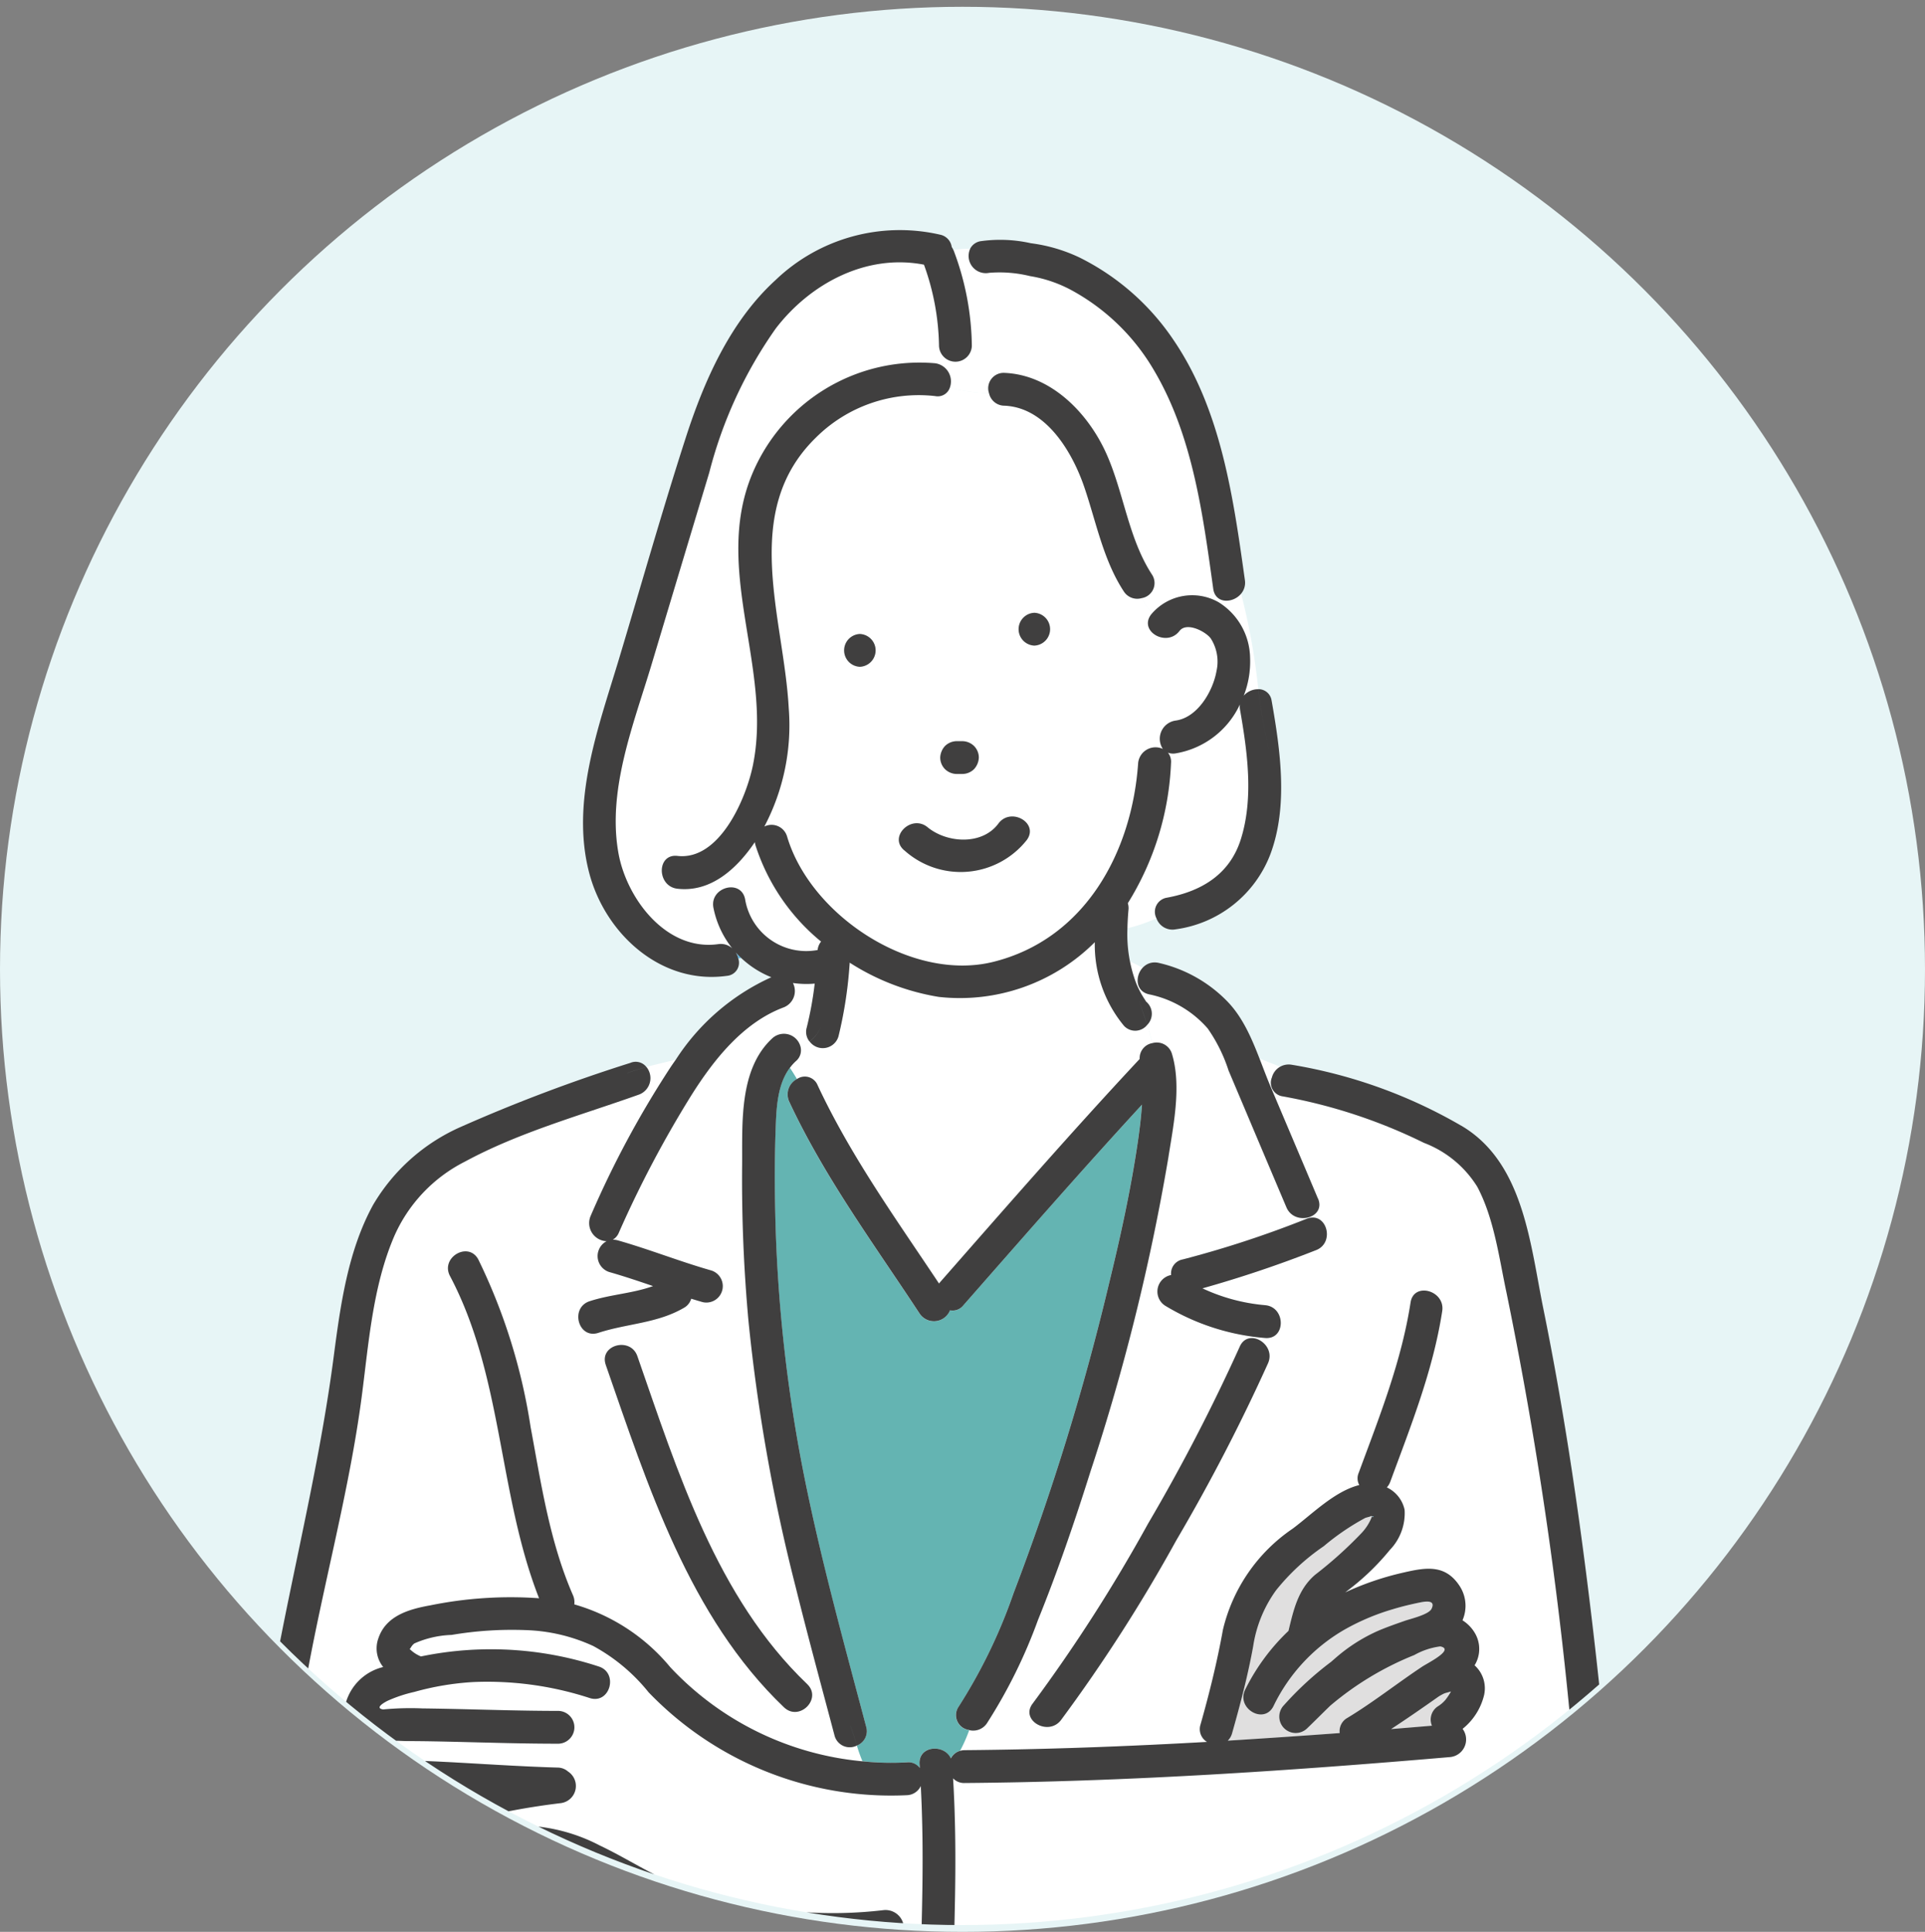 <svg xmlns="http://www.w3.org/2000/svg" xmlns:xlink="http://www.w3.org/1999/xlink" width="140" height="140.494" viewBox="0 0 140 140.494"><rect x="0" y="0" width="140" height="140.494" fill="#808080" stroke="none"/><defs><clipPath id="a"><circle cx="70" cy="70" r="70" transform="translate(460 722.506)" fill="#fff"/></clipPath><clipPath id="b"><rect width="98.658" height="182.266" fill="none"/></clipPath></defs><g transform="translate(-460 -722.506)"><circle cx="70" cy="70" r="70" transform="translate(460 723)" fill="#e7f5f6"/><g clip-path="url(#a)"><g transform="translate(478.781 739.205)"><g clip-path="url(#b)"><path d="M129.582,149.564a290.391,290.391,0,0,0-5.084-36.214c-.537-2.513-.9-5.371-2.117-7.666a7.844,7.844,0,0,0-3.882-3.2,38.673,38.673,0,0,0-10.259-3.38,1,1,0,0,1-.8-1.373,1.366,1.366,0,0,1,.606-.787l-1.5-.588c.166.428.327.855.493,1.274.083.212.168.423.255.629,1.164,2.76,2.337,5.516,3.5,8.276.6,1.415-1.714,2.028-2.3.634q-1.5-3.558-3.008-7.112-.6-1.418-1.2-2.836a11.444,11.444,0,0,0-1.515-3.056,7.688,7.688,0,0,0-4.234-2.476,1.122,1.122,0,0,1-.491-1.944l-.933-.467a8.386,8.386,0,0,0,.464,1.622,6.917,6.917,0,0,0,.617,1.158c.055.085.079.128.09.147a.472.472,0,0,1,.084.078,1.147,1.147,0,0,1,0,1.625c.14.435.272.877.384,1.324a1.152,1.152,0,0,1,1.424.8c.706,2.347.089,5.229-.274,7.575a155.641,155.641,0,0,1-5.646,22.749c-1.15,3.652-2.39,7.283-3.829,10.832a37.618,37.618,0,0,1-3.711,7.508,1.2,1.2,0,0,1-1.287.5,11.05,11.05,0,0,1-.664,1.5,1.276,1.276,0,0,1,.334-.045c5.875-.047,11.751-.265,17.621-.6a1.078,1.078,0,0,1-.473-1.266c.644-2.272,1.211-4.566,1.628-6.891a12.324,12.324,0,0,1,5.076-7.354c1.366-1.016,3.048-2.729,4.842-3.167a1.007,1.007,0,0,1-.046-.882c1.5-4.075,3.108-8.087,3.775-12.4.234-1.515,2.533-.868,2.3.634-.667,4.316-2.274,8.329-3.775,12.4a1.26,1.26,0,0,1-.252.419,2.338,2.338,0,0,1,1.292,1.631,3.84,3.84,0,0,1-1.077,2.919,17.562,17.562,0,0,1-2.745,2.7c-.162.133-.329.259-.5.387a20.968,20.968,0,0,1,4.141-1.422c1.623-.378,3.079-.683,4.146.9a2.639,2.639,0,0,1,.244,2.55,2.706,2.706,0,0,1,.963,1.035,2.266,2.266,0,0,1-.079,2.232,2.244,2.244,0,0,1,.691,2.18,4.5,4.5,0,0,1-1.56,2.442,1.287,1.287,0,0,1-.89,2.05c-11.743,1.007-23.535,1.8-35.325,1.888a1.089,1.089,0,0,1-.84-.341c.279,4.586.151,9.11.011,13.71a1.129,1.129,0,0,1-.8,1.084v1.672a1.3,1.3,0,0,1,.136-.037,1.083,1.083,0,0,1,1.091-1.484q2.207.169,4.415.322c5.718.4,11.444.79,17.175.97,3.374.106,6.748.037,10.118-.154,1.786-.1,3.574-.231,5.352-.44.638-.076,1.278-.16,1.907-.3a5.077,5.077,0,0,1,.538-.131c.029,0,.052-.007.074-.011a1.222,1.222,0,0,1,1.727.322,1.136,1.136,0,0,1,.493-.527c4.877-2.786,3.48-9.5,3.09-14.123m-22.422-31.058a135.587,135.587,0,0,1-6.668,12.874A115.968,115.968,0,0,1,92.1,144.455c-.922,1.2-2.993.014-2.06-1.2a115.738,115.738,0,0,0,8.388-13.076A135.659,135.659,0,0,0,105.1,117.3c.615-1.4,2.67-.189,2.06,1.2m3.467-8.216a85.911,85.911,0,0,1-8.241,2.77,13.436,13.436,0,0,0,4.554,1.224c1.52.131,1.529,2.517,0,2.386a16.592,16.592,0,0,1-7.274-2.354,1.221,1.221,0,0,1,.443-2.224,1.039,1.039,0,0,1,.851-1.136,75.409,75.409,0,0,0,9.033-2.966c1.446-.53,2.064,1.777.634,2.3" transform="translate(-33.718 -36.064)" fill="#fff"/><path d="M143.153,298.47c-.011.024-.014.033,0,.011Z" transform="translate(-57.827 -120.574)" fill="#60b4de"/><path d="M141.2,180.861a1.148,1.148,0,0,1,.473-1.434,2.392,2.392,0,0,0,.507-.443,4.691,4.691,0,0,0,.381-.565.29.29,0,0,0,.024-.051c-.163.061-.4.1-.5.154a4.066,4.066,0,0,0-.409.229c-1.132.8-2.28,1.595-3.441,2.355q1.485-.12,2.97-.246" transform="translate(-55.842 -72.056)" fill="#e0dfdf"/><path d="M135.937,156.977c.013.131.219.018,0,0" transform="translate(-54.915 -63.415)" fill="#60b4de"/><path d="M127.007,171.647c1.881-1.137,3.609-2.509,5.438-3.725.386-.256,2.395-1.247,1.315-1.47a5.2,5.2,0,0,0-1.89.628,22.217,22.217,0,0,0-6.118,3.689c-.57.552-1.125,1.112-1.678,1.643a1.193,1.193,0,0,1-1.687-1.687,23.625,23.625,0,0,1,3.433-3.154c.115-.1.228-.2.344-.3a12.25,12.25,0,0,1,3.079-1.957c.632-.271,1.278-.492,1.926-.721.414-.146,1.745-.452,1.953-.876.32-.654-.42-.547-.833-.463-.669.136-1.334.3-1.989.494a16.464,16.464,0,0,0-3.49,1.472,12.855,12.855,0,0,0-5.181,5.568c-.682,1.377-2.739.167-2.06-1.2a15.17,15.17,0,0,1,3.148-4.269c.37-1.529.691-3.009,1.938-4.08a29.715,29.715,0,0,0,3.319-2.975,3.65,3.65,0,0,0,.825-1.29,1.1,1.1,0,0,0-.124,0c.161,0-.321.107-.374.133a17.631,17.631,0,0,0-3.018,2.055,15.983,15.983,0,0,0-3.464,3.2,9.3,9.3,0,0,0-1.668,4.067c-.385,2.134-.942,4.247-1.534,6.333a1.172,1.172,0,0,1-.316.542q4.073-.244,8.142-.552a1.1,1.1,0,0,1,.563-1.106" transform="translate(-47.791 -63.413)" fill="#e0dfdf"/><path d="M87.891,34.1c-1.477-2.258-2-5.036-2.859-7.556-.869-2.555-2.783-5.817-5.824-5.938a1.147,1.147,0,0,1-1.107-.895,15.692,15.692,0,0,1-2.862-.393.927.927,0,0,1-1.051.591,10.6,10.6,0,0,0-8.709,3.045c-5.492,5.4-2.3,13.063-1.947,19.681a15.792,15.792,0,0,1-1.777,8.581,1.175,1.175,0,0,1,1.655.724c1.693,5.739,9.054,10.594,15,9.115,6.668-1.659,10.084-7.969,10.535-14.444a1.268,1.268,0,0,1,1.8-1.039,1.335,1.335,0,0,1,.907-2.06c1.621-.21,2.742-2.154,2.994-3.606a3.114,3.114,0,0,0-.42-2.375c-.361-.492-1.748-1.228-2.273-.539-.92,1.206-2.991.016-2.06-1.2.024-.031.051-.058.075-.088a5.267,5.267,0,0,1-.757-1.1,1.161,1.161,0,0,1-1.312-.5M74.649,45.737a.9.9,0,0,1,.247-.384A1.23,1.23,0,0,1,75.739,45h.423a1.239,1.239,0,0,1,.843.349,1.206,1.206,0,0,1,.349.844,1.324,1.324,0,0,1-.349.843,1.23,1.23,0,0,1-.843.349h-.423a1.241,1.241,0,0,1-.843-.349,1.205,1.205,0,0,1-.349-.843.9.9,0,0,1,.1-.46M68.7,39.6a1.194,1.194,0,0,1,0-2.386,1.194,1.194,0,0,1,0,2.386M80.839,52.2a6.126,6.126,0,0,1-8.9.75c-1.187-.977.51-2.655,1.687-1.687,1.412,1.162,3.975,1.329,5.154-.267.9-1.222,2.974-.031,2.06,1.2m.552-14.143a1.194,1.194,0,0,1,0-2.386,1.194,1.194,0,0,1,0,2.386" transform="translate(-24.947 -7.805)" fill="#fff"/><path d="M89.1,27.427c-.585.7-1.867.757-2.024-.355-.756-5.386-1.488-11.111-4.3-15.875A15.547,15.547,0,0,0,76.9,5.427a9.58,9.58,0,0,0-3.153-1.1,9.272,9.272,0,0,0-2.971-.237,1.251,1.251,0,0,1-1.381-1.743,6.092,6.092,0,0,0-1.212.091c.008.02.018.037.026.058a20.175,20.175,0,0,1,1.31,6.91,1.193,1.193,0,0,1-2.385,0A18.134,18.134,0,0,0,66.039,3.5c-4.166-.813-8.263,1.355-10.787,4.651a31.855,31.855,0,0,0-4.827,10.47q-2.114,7-4.21,14c-1.3,4.322-3.225,9.106-2.392,13.694.6,3.309,3.487,7.129,7.252,6.6a1.243,1.243,0,0,1,1.023.305,6.854,6.854,0,0,1-1.369-2.944c-.3-1.5,2-2.138,2.3-.634a4.505,4.505,0,0,0,5.275,3.7,1.164,1.164,0,0,1,.252-.615,14.971,14.971,0,0,1-4.772-7.009,1.332,1.332,0,0,1-.045-.225c-1.289,1.908-3.185,3.67-5.63,3.391-1.51-.173-1.523-2.56,0-2.386,3.059.35,4.982-4.145,5.483-6.562,1.461-7.055-2.928-14.237-.057-21.185A13.183,13.183,0,0,1,66.861,10.67a1.331,1.331,0,0,1,1.052,1.795,15.692,15.692,0,0,0,2.862.393,1.122,1.122,0,0,1,1.107-1.491c3.433.136,6.144,2.968,7.459,5.956,1.242,2.825,1.579,6.112,3.285,8.72a1.11,1.11,0,0,1-.747,1.708,5.267,5.267,0,0,0,.757,1.1,3.885,3.885,0,0,1,4.832-.8,4.839,4.839,0,0,1,2.288,4.034,6.811,6.811,0,0,1-.461,2.761,1.394,1.394,0,0,1,1.059-.474,47.828,47.828,0,0,0-1.25-6.941" transform="translate(-17.622 -0.949)" fill="#fff"/><path d="M47.194,162.389a1.186,1.186,0,0,1,.272-.713,35.048,35.048,0,0,1-10.958-.443,32.329,32.329,0,0,1-9.485-3.607,14.522,14.522,0,0,0-5.246-2,19.241,19.241,0,0,0-4.591.56c-1.3.183-2.64.278-3.643-.731a2.638,2.638,0,0,1-.185-3.6,3.571,3.571,0,0,1,1.391-.928q-.693-.033-1.386-.06c-2.246-.085-6.163-.294-5.842-3.559a2.507,2.507,0,0,1,.622-1.486,2.229,2.229,0,0,1-.2-1.51,3.735,3.735,0,0,1,2.732-2.64,2.154,2.154,0,0,1-.359-2.069c.547-1.665,2.245-2.14,3.787-2.417a29.27,29.27,0,0,1,7.906-.515c-2.974-7.585-2.624-16.143-6.476-23.432-.718-1.358,1.342-2.562,2.06-1.2a42.209,42.209,0,0,1,3.8,12.179c.769,4.122,1.388,8.354,3.078,12.225a1.253,1.253,0,0,1,.1.674,14.084,14.084,0,0,1,6.987,4.576,21.917,21.917,0,0,0,13.98,6.837,11.739,11.739,0,0,1-.409-1.147,1.139,1.139,0,0,1-1.627-.732c-.952-3.593-1.93-7.18-2.824-10.788a130.52,130.52,0,0,1-3.433-19.347,112.766,112.766,0,0,1-.464-11.343c.025-3.037-.246-7,2.218-9.243a1.248,1.248,0,0,1,2.041.687,5.993,5.993,0,0,0,.646-.441,1.112,1.112,0,0,1-.2-1.008,25.627,25.627,0,0,0,.581-3.2,6.93,6.93,0,0,1-1.586-.045,1.278,1.278,0,0,1-.676,1.775c-2.954,1.1-5.092,3.821-6.72,6.407a79.961,79.961,0,0,0-5.266,9.979,1.039,1.039,0,0,1-.447.512,1.265,1.265,0,0,1,.377.05c2.29.651,4.508,1.538,6.8,2.189a1.194,1.194,0,0,1-.634,2.3q-.419-.119-.836-.249a1.107,1.107,0,0,1-.538.668c-1.942,1.128-4.123,1.132-6.212,1.814-1.466.478-2.087-1.826-.634-2.3,1.509-.492,3.133-.561,4.611-1.1-1.057-.361-2.116-.718-3.191-1.024a1.219,1.219,0,0,1-.186-2.241,1.317,1.317,0,0,1-1.169-1.825,70.909,70.909,0,0,1,5.825-10.837q.182-.268.37-.534c-.713.17-1.43.333-2.134.525a1.275,1.275,0,0,1-.532,2c-4.22,1.507-8.707,2.733-12.664,4.877a11.062,11.062,0,0,0-5.165,5.47c-1.558,3.657-1.839,7.778-2.353,11.67-1.768,13.415-7.406,26.872-4.2,40.52a1.128,1.128,0,0,1-.345,1.144,18.963,18.963,0,0,0,1.417,1.64c.485-.643,1.506-.846,1.907.074.027.063.134.224.145.252.088.086.219.2.181.173a7.975,7.975,0,0,0,.8.437,14.658,14.658,0,0,0,2.891.8c5.669,1.111,11.64,1.047,17.392.972a177.294,177.294,0,0,0,18.145-1.066,1.228,1.228,0,0,1,.343.007,15.8,15.8,0,0,1-.592-4.612M29.167,119.065c2.912,8.36,5.767,17.561,12.347,23.843,1.113,1.063-.576,2.748-1.687,1.687-6.885-6.574-9.912-16.146-12.96-24.9-.507-1.455,1.8-2.075,2.3-.634" transform="translate(-1.592 -37.135)" fill="#fff"/><path d="M76.4,148.727a38.825,38.825,0,0,0,3.995-8.257,179.69,179.69,0,0,0,6.943-22.523c.824-3.384,1.577-6.8,2.084-10.242.134-.914.246-1.833.31-2.755-4.411,4.788-8.694,9.7-12.989,14.591a1,1,0,0,1-.975.367,1.255,1.255,0,0,1-2.2.249c-3.333-5.076-6.906-9.894-9.489-15.42a1.259,1.259,0,0,1,.575-1.658q-.257-.426-.52-.83c-.934,1.232-.991,2.978-1.046,4.477-.076,2.049-.072,4.1-.029,6.154a109.849,109.849,0,0,0,2.217,19.613c1.214,5.957,2.839,11.818,4.4,17.691A1.118,1.118,0,0,1,69,151.549a11.479,11.479,0,0,0,.409,1.147,20.531,20.531,0,0,0,3.226.073,1.017,1.017,0,0,1,.932.41c-.006-.088-.01-.175-.016-.263-.1-1.372,1.8-1.506,2.278-.43a1.068,1.068,0,0,1,.677-.558,10.983,10.983,0,0,0,.664-1.5,1.085,1.085,0,0,1-.773-1.7" transform="translate(-25.464 -41.306)" fill="#64b4b2"/><path d="M53.815,182.2a1.155,1.155,0,0,1-1.014.668,24.459,24.459,0,0,1-18.783-7.485A13.3,13.3,0,0,0,30,172.016a12.632,12.632,0,0,0-4.912-1.158,26.218,26.218,0,0,0-5.395.35,7.227,7.227,0,0,0-2.7.616c-.229.157-.3.418-.355.4a2.451,2.451,0,0,0,.827.55,25.133,25.133,0,0,1,12.92.728c1.464.454.836,2.757-.634,2.3a24.018,24.018,0,0,0-8.483-1.167,20.156,20.156,0,0,0-4.28.717,10.156,10.156,0,0,0-1.958.65c-.631.33-.746.563-.314.627a20.858,20.858,0,0,1,2.85-.076c3.3.039,6.6.182,9.9.181a1.193,1.193,0,0,1,0,2.385c-2.477,0-4.952-.076-7.428-.134-1.209-.029-2.417-.051-3.626-.055-.146,0-.436-.02-.765-.025a1.221,1.221,0,0,1-.519.126,4.559,4.559,0,0,1-.669-.029.674.674,0,0,0-.473.305c-.464,1.039,2.227,1.014,2.727,1.031,1.2.039,2.392.1,3.587.165,2.368.133,4.735.286,7.106.355a1.153,1.153,0,0,1,.752.284,1.256,1.256,0,0,1-.56,2.305,52.539,52.539,0,0,0-6.847,1.286c-.334.077-1.618.241-1.605.717.014.533,1.025.356,1.295.33a45.768,45.768,0,0,1,4.771-.694,12.743,12.743,0,0,1,5.255,1.436c1.708.808,3.3,1.841,5.028,2.614a24.677,24.677,0,0,0,4.966,1.532,31.551,31.551,0,0,0,10.641.559,1.336,1.336,0,0,1,1.413,1.764c.035.046.069.092.1.138a1.032,1.032,0,0,1,1,1.035,1.554,1.554,0,0,0,.207.1c.12-4.041.209-8.033-.008-12.067" transform="translate(-5.627 -69.012)" fill="#fff"/><path d="M78.544,208.137a1.394,1.394,0,0,1,.173.006l-.1-.137a.929.929,0,0,1-.071.131" transform="translate(-31.73 -84.029)" fill="#60b4de"/><path d="M82.264,213.912V212.24a1.143,1.143,0,0,1-1.583-1.084q.017-.543.033-1.083a1.634,1.634,0,0,1-.208-.1c0,.035,0,.069,0,.105a15.207,15.207,0,0,0,.674,4.635c.448-.176.895-.365,1.342-.55a1.35,1.35,0,0,1-.12-.288,1.18,1.18,0,0,0-.137.036" transform="translate(-32.517 -84.824)" fill="#60b4de"/><path d="M136.1,304.352c.034.016.069.032.1.051.013-.682.018-1.368.019-2.063h-.027Z" transform="translate(-54.979 -122.138)" fill="#60b4de"/><path d="M155.01,216.885l.017,0-.008-.011-.009.014" transform="translate(-62.62 -87.61)" fill="#60b4de"/><path d="M118.875,225.493q-.2-2.831-.4-5.663a1.177,1.177,0,0,1,.054-.464c-9.3.461-18.643-.223-27.927-.941a26.578,26.578,0,0,1,.088,3.021,1.1,1.1,0,0,1,.713,1.06c.058,6.779.584,13.539,1.054,20.3.171,2.447.355,4.89.372,7.343.014,1.963-.019,3.928.092,5.89.161,2.84.6,6.162,2.882,8.139a8.311,8.311,0,0,0,4.542,1.766,67.038,67.038,0,0,0,8.461.253c2.885-.036,5.769-.153,8.653-.214a28.051,28.051,0,0,0,4.112-.087,1.55,1.55,0,0,0,.355-.07c-.014-1.445.029-2.892-.017-4.34-.3-9.094-.9-18.184-1.494-27.262a1.036,1.036,0,0,1,1.079-1.146c-.045-.551-.092-1.1-.145-1.647-4.757-.461-9.515-.916-14.27-1.4-1.514-.155-1.526-2.542,0-2.385,4.662.477,9.327.924,13.99,1.376-.117-.829-.259-1.652-.439-2.466a1.269,1.269,0,0,1-1.753-1.057" transform="translate(-36.599 -88.238)" fill="#fff"/><path d="M89.173,93.025a9.252,9.252,0,0,1-2.119-6.081A13.877,13.877,0,0,1,75.7,90.922a17.083,17.083,0,0,1-6.482-2.491,30.648,30.648,0,0,1-.815,5.356,1.187,1.187,0,0,1-2.1.374,6.073,6.073,0,0,1-.646.44,1.03,1.03,0,0,1-.353,1,3.391,3.391,0,0,0-.422.464q.264.4.519.83a1,1,0,0,1,1.485.455c2.414,5.163,5.691,9.709,8.83,14.424a1.3,1.3,0,0,1,.083-.1c4.787-5.451,9.56-10.927,14.511-16.23a1.109,1.109,0,0,1,.928-1.153c-.113-.447-.244-.889-.384-1.324a1.11,1.11,0,0,1-1.688.061" transform="translate(-26.213 -35.123)" fill="#fff"/><path d="M58.266,88.2a1.467,1.467,0,0,1,.182.429c.073,0,.146-.013.218-.024-.138-.13-.273-.264-.4-.405" transform="translate(-23.538 -35.631)" fill="#60b4de"/><path d="M114.232,57.943a6.3,6.3,0,0,1-4.691,3.559,1.089,1.089,0,0,1-.542-.055,1.045,1.045,0,0,1,.225.769,20.872,20.872,0,0,1-3.142,10.18,1.16,1.16,0,0,1,.049.473c-.04.448-.068.9-.076,1.351a12.4,12.4,0,0,0,2.111-.724,1.037,1.037,0,0,1,.762-1.5c2.521-.463,4.569-1.706,5.371-4.24.952-3.007.476-6.4-.055-9.433a1.312,1.312,0,0,1-.012-.378" transform="translate(-42.844 -23.408)" fill="#fff"/><path d="M151.951,214.437c.139-.029.114-.069,0,0" transform="translate(-61.384 -86.612)" fill="#60b4de"/><path d="M123.283,266.47c-.023-5.527-.407-11.063-.721-16.579q-.389-6.843-.837-13.683a1.224,1.224,0,0,0-1.306-1.146c.123,1.5.232,3.015.4,4.528-.168-1.513-.277-3.025-.4-4.528a1.035,1.035,0,0,0-1.079,1.146c.6,9.078,1.2,18.167,1.493,27.261.047,1.448,0,2.895.018,4.34a1.534,1.534,0,0,1-.356.07,28.138,28.138,0,0,1-4.111.088c-2.885.06-5.768.177-8.653.213a67.05,67.05,0,0,1-8.462-.253,8.312,8.312,0,0,1-4.542-1.766c-2.283-1.977-2.721-5.3-2.882-8.139-.111-1.962-.079-3.927-.092-5.89-.017-2.453-.2-4.9-.371-7.343-.471-6.76-1-13.519-1.055-20.3a1.1,1.1,0,0,0-.712-1.06,21.055,21.055,0,0,0,.431,6.139,21.055,21.055,0,0,1-.431-6.139,1.174,1.174,0,0,0-1.673,1.06c.055,6.464.535,12.91.988,19.355.3,4.3.353,8.549.475,12.849.092,3.232.374,6.816,2.259,9.564,2.457,3.584,6.6,4.083,10.625,4.248,3.03.125,6.063.063,9.093-.021,1.784-.049,3.586-.035,5.382-.061,0-.336,0-.674,0-1.016,0,.342,0,.68,0,1.016,1.179-.017,2.356-.051,3.524-.131,1.344-.093,2.774-.542,2.941-2.01a15.5,15.5,0,0,0,.057-1.814m-2.431,1.66c-.014.022-.011.013,0-.011Z" transform="translate(-35.526 -90.224)" fill="#403f3f"/><path d="M106.775,25.979c-.839-5.974-1.72-12.371-5.2-17.474a17.736,17.736,0,0,0-6.839-5.991,11.688,11.688,0,0,0-3.524-1.033,10.2,10.2,0,0,0-3.677-.146,1.039,1.039,0,0,0-.747.557A3.254,3.254,0,0,1,89.3,2.9a3.254,3.254,0,0,0-2.506-1.01,1.25,1.25,0,0,0,1.381,1.743,9.273,9.273,0,0,1,2.971.237,9.567,9.567,0,0,1,3.153,1.1,15.539,15.539,0,0,1,5.875,5.77c2.816,4.765,3.548,10.489,4.3,15.875.156,1.113,1.439,1.059,2.024.356a19.2,19.2,0,0,0-.74-2.119,19.2,19.2,0,0,1,.74,2.119,1.242,1.242,0,0,0,.277-.99" transform="translate(-35.018 -0.491)" fill="#403f3f"/><path d="M101,32.154c-1.706-2.608-2.043-5.895-3.285-8.719-1.315-2.988-4.026-5.82-7.459-5.956a1.121,1.121,0,0,0-1.107,1.491,8.474,8.474,0,0,0,2.081-.193,8.474,8.474,0,0,1-2.081.193,1.147,1.147,0,0,0,1.107.895c3.042.12,4.955,3.383,5.824,5.938.858,2.521,1.382,5.3,2.859,7.556a1.161,1.161,0,0,0,1.312.5,3.782,3.782,0,0,1-.434-1.726,3.782,3.782,0,0,0,.434,1.726A1.111,1.111,0,0,0,101,32.154" transform="translate(-35.997 -7.06)" fill="#403f3f"/><path d="M93.919,46.753a1.194,1.194,0,0,0,0,2.386,1.194,1.194,0,0,0,0-2.386" transform="translate(-37.475 -18.887)" fill="#403f3f"/><path d="M72.63,51.725a1.194,1.194,0,0,0,0-2.386,1.194,1.194,0,0,0,0,2.386" transform="translate(-28.875 -19.932)" fill="#403f3f"/><path d="M78.567,74.071a6.126,6.126,0,0,0,8.9-.75c.914-1.236-1.156-2.426-2.06-1.2-1.18,1.595-3.742,1.429-5.154.267-1.177-.968-2.873.71-1.687,1.687" transform="translate(-31.576 -28.927)" fill="#403f3f"/><path d="M92.548,100.038a1.152,1.152,0,0,0-1.424-.8,8.673,8.673,0,0,1,.222,3.842,8.673,8.673,0,0,0-.222-3.842,1.11,1.11,0,0,0-.929,1.153c-4.952,5.3-9.725,10.779-14.511,16.23-.03.034-.057.069-.083.1-3.139-4.716-6.416-9.261-8.83-14.424a1,1,0,0,0-1.485-.455,29.762,29.762,0,0,0,2.68,4.1,29.762,29.762,0,0,1-2.68-4.1,1.26,1.26,0,0,0-.575,1.659c2.583,5.525,6.156,10.344,9.489,15.419a1.255,1.255,0,0,0,2.2-.249,1,1,0,0,0,.975-.367c4.295-4.89,8.578-9.8,12.989-14.591-.064.922-.176,1.842-.31,2.755-.507,3.447-1.259,6.859-2.084,10.242a179.656,179.656,0,0,1-6.943,22.523,38.81,38.81,0,0,1-3.995,8.257,1.086,1.086,0,0,0,.773,1.7,10.462,10.462,0,0,1,1.138-2.459A10.462,10.462,0,0,0,77.8,149.2a1.2,1.2,0,0,0,1.287-.5,37.629,37.629,0,0,0,3.711-7.507c1.439-3.549,2.679-7.18,3.829-10.832a155.735,155.735,0,0,0,5.646-22.749c.364-2.347.98-5.229.274-7.575" transform="translate(-26.091 -40.077)" fill="#403f3f"/><path d="M120.588,120.622a75.514,75.514,0,0,1-9.033,2.966,1.039,1.039,0,0,0-.851,1.135,1.222,1.222,0,0,0-.443,2.224,16.591,16.591,0,0,0,7.274,2.354c1.529.131,1.52-2.255,0-2.385a13.452,13.452,0,0,1-4.554-1.224,85.744,85.744,0,0,0,8.241-2.77c1.43-.524.812-2.831-.634-2.3" transform="translate(-44.313 -48.696)" fill="#403f3f"/><path d="M120.417,106.588c-1.162-2.76-2.335-5.516-3.5-8.276-.087-.207-.172-.417-.255-.629a3.554,3.554,0,0,1-1.381-.7,3.554,3.554,0,0,0,1.381.7c-.759-1.924-1.429-4.026-2.9-5.5A10.069,10.069,0,0,0,108.8,89.44c-1.5-.29-2.142,2.009-.634,2.3a7.683,7.683,0,0,1,4.234,2.477,11.441,11.441,0,0,1,1.516,3.056q.6,1.419,1.2,2.836,1.5,3.556,3.008,7.112c.587,1.394,2.9.781,2.3-.634" transform="translate(-43.348 -36.121)" fill="#403f3f"/><path d="M66.918,148.439c.173.433.316.93.472,1.433a1.118,1.118,0,0,0,.673-1.366c-1.556-5.874-3.182-11.735-4.4-17.691A109.916,109.916,0,0,1,61.451,111.2c-.044-2.049-.048-4.1.028-6.154.055-1.5.112-3.245,1.047-4.476-.125-.192-.25-.38-.379-.56.129.181.255.368.379.56a3.43,3.43,0,0,1,.421-.465,1.027,1.027,0,0,0,.353-1,4.378,4.378,0,0,0-2.108,1.86,4.378,4.378,0,0,1,2.108-1.86,1.247,1.247,0,0,0-2.04-.686c-2.463,2.246-2.193,6.206-2.218,9.243a112.968,112.968,0,0,0,.463,11.344,130.59,130.59,0,0,0,3.433,19.346c.894,3.608,1.872,7.195,2.824,10.789a1.139,1.139,0,0,0,1.627.731c-.156-.5-.3-1-.472-1.433" transform="translate(-23.85 -39.629)" fill="#403f3f"/><path d="M89.478,34.279a.962.962,0,0,0-.97-.859A39.749,39.749,0,0,0,89.38,38.2a39.749,39.749,0,0,1-.873-4.777,1.4,1.4,0,0,0-1.059.474,6.811,6.811,0,0,0,.461-2.761A4.839,4.839,0,0,0,85.622,27.1a3.886,3.886,0,0,0-4.833.8,7.427,7.427,0,0,0,1.433,1.234A7.427,7.427,0,0,1,80.789,27.9c-.024.03-.051.057-.075.088-.932,1.22,1.14,2.41,2.06,1.2.526-.688,1.912.047,2.273.539a3.118,3.118,0,0,1,.421,2.375c-.253,1.453-1.374,3.4-2.994,3.606a1.335,1.335,0,0,0-.906,2.06,1.269,1.269,0,0,0-1.8,1.039C79.32,45.283,75.9,51.593,69.237,53.252c-5.944,1.479-13.3-3.376-15-9.115a1.175,1.175,0,0,0-1.655-.724,15.787,15.787,0,0,0,1.777-8.581c-.353-6.618-3.546-14.286,1.947-19.681a10.6,10.6,0,0,1,8.709-3.044.927.927,0,0,0,1.051-.591c-.413-.088-.831-.182-1.26-.277.429.095.847.19,1.26.277a1.33,1.33,0,0,0-1.051-1.795A13.184,13.184,0,0,0,51.69,17.8c-2.872,6.948,1.518,14.131.057,21.185-.5,2.417-2.425,6.912-5.483,6.562-1.523-.174-1.51,2.213,0,2.386,2.445.28,4.341-1.483,5.629-3.391a1.279,1.279,0,0,0,.045.225,14.967,14.967,0,0,0,4.772,7.01,1.161,1.161,0,0,0-.252.614,4.506,4.506,0,0,1-5.275-3.7c-.3-1.5-2.6-.867-2.3.634a6.841,6.841,0,0,0,1.369,2.944,1.243,1.243,0,0,0-1.023-.305c-3.766.527-6.652-3.292-7.253-6.6-.833-4.589,1.093-9.372,2.392-13.695q2.1-7,4.209-14A31.867,31.867,0,0,1,53.406,7.2c2.525-3.3,6.622-5.464,10.787-4.651A18.1,18.1,0,0,1,65.288,8.46a1.194,1.194,0,0,0,2.386,0,20.175,20.175,0,0,0-1.311-6.91c-.008-.021-.018-.038-.026-.058a5.806,5.806,0,0,0-.814.2,5.806,5.806,0,0,1,.814-.2,1.322,1.322,0,0,0-.126-.229A1.062,1.062,0,0,0,65.378.37,13.059,13.059,0,0,0,53.4,3.668c-3.295,3.006-5.194,7.318-6.538,11.484C45.14,20.487,43.615,25.893,42,31.263c-1.478,4.916-3.509,10.319-2.159,15.5,1.164,4.467,5.25,8.174,10.022,7.506A.956.956,0,0,0,50.687,53a2.2,2.2,0,0,1-1.147-.251A2.2,2.2,0,0,0,50.687,53a1.471,1.471,0,0,0-.182-.43c.127.142.262.275.4.405a11.6,11.6,0,0,0,2.214-.942,11.6,11.6,0,0,1-2.214.942,6.932,6.932,0,0,0,2.189,1.395,16.211,16.211,0,0,0-6.953,6,20.777,20.777,0,0,0,2.446-.707,20.777,20.777,0,0,1-2.446.707q-.189.266-.37.534a70.91,70.91,0,0,0-5.825,10.837,1.317,1.317,0,0,0,1.169,1.825,1.219,1.219,0,0,0,.185,2.241c1.075.306,2.133.663,3.191,1.024-1.479.537-3.1.606-4.611,1.1-1.453.474-.831,2.779.634,2.3,2.089-.682,4.27-.685,6.212-1.814a1.107,1.107,0,0,0,.538-.668q.417.129.835.249a1.194,1.194,0,0,0,.634-2.3c-2.29-.651-4.508-1.538-6.8-2.189a1.259,1.259,0,0,0-.376-.05A1.044,1.044,0,0,0,42,72.949a79.881,79.881,0,0,1,5.266-9.979c1.627-2.586,3.764-5.3,6.72-6.407a1.277,1.277,0,0,0,.675-1.775,6.933,6.933,0,0,0,1.586.045,25.409,25.409,0,0,1-.581,3.2,1.113,1.113,0,0,0,.2,1.008A2.655,2.655,0,0,0,56.7,58a2.655,2.655,0,0,1-.824,1.04,1.187,1.187,0,0,0,2.1-.374,30.644,30.644,0,0,0,.815-5.356A17.074,17.074,0,0,0,65.268,55.8,13.875,13.875,0,0,0,76.617,51.82,9.252,9.252,0,0,0,78.737,57.9a1.11,1.11,0,0,0,1.688-.062c-.192-.6-.4-1.183-.587-1.751.19.569.4,1.154.587,1.751a1.147,1.147,0,0,0,0-1.625.48.48,0,0,0-.084-.077c-.01-.02-.035-.063-.09-.147a6.942,6.942,0,0,1-.617-1.158,10.14,10.14,0,0,1-.644-4.02,1.528,1.528,0,0,1-1.775-.688,1.528,1.528,0,0,0,1.775.688c.008-.452.036-.9.076-1.351a1.16,1.16,0,0,0-.049-.473,20.871,20.871,0,0,0,3.142-10.18,1.047,1.047,0,0,0-.225-.769,1.087,1.087,0,0,0,.542.055,6.3,6.3,0,0,0,4.692-3.559,1.29,1.29,0,0,0,.012.378c.53,3.037,1.007,6.426.055,9.433-.8,2.534-2.85,3.777-5.371,4.24a1.037,1.037,0,0,0-.762,1.5,4.307,4.307,0,0,1,.647-.2,4.307,4.307,0,0,0-.647.2,1.233,1.233,0,0,0,1.4.8,8.609,8.609,0,0,0,6.879-5.448c1.314-3.5.729-7.578.1-11.159" transform="translate(-15.776 0)" fill="#403f3f"/><path d="M96.4,163.029a115.96,115.96,0,0,0,8.388-13.076,135.727,135.727,0,0,0,6.669-12.874c.609-1.393-1.445-2.609-2.06-1.2a135.938,135.938,0,0,1-6.669,12.874,115.958,115.958,0,0,1-8.388,13.076c-.933,1.218,1.138,2.407,2.06,1.2" transform="translate(-38.017 -54.639)" fill="#403f3f"/><path d="M84.831,64.8a1.23,1.23,0,0,0,.843-.349,1.324,1.324,0,0,0,.349-.843,1.2,1.2,0,0,0-.349-.843,1.238,1.238,0,0,0-.843-.35h-.423a1.231,1.231,0,0,0-.843.35,1.324,1.324,0,0,0-.349.843,1.205,1.205,0,0,0,.349.843,1.24,1.24,0,0,0,.843.349Z" transform="translate(-33.617 -25.212)" fill="#403f3f"/><path d="M26.845,102.359c.45-.169.914-.309,1.385-.438a.986.986,0,0,0-1.167-.3A118.346,118.346,0,0,0,14.678,106.3a13.9,13.9,0,0,0-6.322,5.643C6.513,115.3,5.975,119.271,5.486,123c-.894,6.84-2.48,13.5-3.813,20.265C.124,151.126-.838,159.2,1.018,167.092a1.156,1.156,0,0,0,1.956.51c-.333-.431-.647-.87-.939-1.308.293.439.607.877.939,1.308a1.13,1.13,0,0,0,.345-1.144c-3.209-13.648,2.429-27.1,4.2-40.52.513-3.892.795-8.012,2.353-11.669a11.063,11.063,0,0,1,5.165-5.47c3.958-2.143,8.444-3.37,12.664-4.877a1.275,1.275,0,0,0,.533-2c-.47.129-.935.269-1.385.438" transform="translate(0 -41.022)" fill="#403f3f"/><path d="M78.836,208.236a3.638,3.638,0,0,0,1,1.035,1.032,1.032,0,0,0-1-1.035" transform="translate(-31.848 -84.122)" fill="#403f3f"/><path d="M91.261,154.768a2.268,2.268,0,0,0,.079-2.232,2.706,2.706,0,0,0-.962-1.036,2.638,2.638,0,0,0-.244-2.55c-1.067-1.579-2.523-1.274-4.146-.9a20.969,20.969,0,0,0-4.141,1.422c.166-.128.334-.254.5-.387a17.563,17.563,0,0,0,2.745-2.7,3.843,3.843,0,0,0,1.077-2.919,2.34,2.34,0,0,0-1.292-1.631,1.27,1.27,0,0,0,.252-.419c1.5-4.075,3.108-8.087,3.775-12.4.232-1.5-2.066-2.149-2.3-.634-.667,4.316-2.274,8.329-3.775,12.4a1,1,0,0,0,.046.882c-1.794.439-3.475,2.152-4.842,3.168a12.324,12.324,0,0,0-5.076,7.354c-.418,2.324-.985,4.619-1.629,6.891a1.08,1.08,0,0,0,.473,1.266c-5.87.332-11.745.551-17.62.6a1.281,1.281,0,0,0-.334.046,4.71,4.71,0,0,1-1.3,1.526,4.71,4.71,0,0,0,1.3-1.526,1.068,1.068,0,0,0-.676.557c-.483-1.076-2.381-.942-2.278.43.007.088.01.175.016.263a1.016,1.016,0,0,0-.933-.41,20.6,20.6,0,0,1-3.225-.074,3.905,3.905,0,0,0,.788,1.237,3.905,3.905,0,0,1-.788-1.237,21.917,21.917,0,0,1-13.981-6.837,14.083,14.083,0,0,0-6.987-4.576,1.253,1.253,0,0,0-.1-.674c-1.69-3.871-2.31-8.1-3.078-12.225a42.2,42.2,0,0,0-3.8-12.179c-.718-1.358-2.778-.154-2.06,1.2,3.853,7.288,3.5,15.847,6.476,23.432a29.27,29.27,0,0,0-7.906.515c-1.542.277-3.24.752-3.786,2.417a2.152,2.152,0,0,0,.358,2.069,3.734,3.734,0,0,0-2.731,2.64,2.226,2.226,0,0,0,.2,1.51,2.5,2.5,0,0,0-.622,1.486c-.321,3.265,3.6,3.475,5.842,3.559q.694.026,1.387.06a3.563,3.563,0,0,0-1.391.928,2.638,2.638,0,0,0,.184,3.6c1,1.009,2.342.914,3.643.731a19.183,19.183,0,0,1,4.591-.56,14.52,14.52,0,0,1,5.246,2,32.329,32.329,0,0,0,9.485,3.607,35.035,35.035,0,0,0,10.959.443,1.182,1.182,0,0,0-.273.713,15.8,15.8,0,0,0,.592,4.612,1.227,1.227,0,0,0-.343-.007A177.11,177.11,0,0,1,30.5,181.288c-5.751.075-11.723.139-17.392-.972a14.7,14.7,0,0,1-2.891-.8,8.088,8.088,0,0,1-.8-.438c.039.028-.092-.086-.181-.173-.01-.028-.117-.189-.145-.252-.4-.92-1.422-.716-1.907-.074a12.7,12.7,0,0,0,3.37,2.539,12.7,12.7,0,0,1-3.37-2.539,1.242,1.242,0,0,0-.153,1.278c.62,1.423,2.529,2.027,3.89,2.4a36.286,36.286,0,0,0,6.49,1.026c.021-.325.041-.649.061-.971-.02.322-.041.646-.061.971q.541.046,1.08.088a157.524,157.524,0,0,0,20.094.039q1.485-.077,2.971-.174c.007-.229.012-.458.012-.685,0,.227,0,.455-.012.685,2.368-.156,4.734-.355,7.09-.629a1.224,1.224,0,0,0,.889-.527,1.207,1.207,0,0,0,2.149-.983c-.075-.278-.152-.56-.227-.845-.354.14-.708.273-1.063.391.355-.118.709-.251,1.063-.391a15.189,15.189,0,0,1-.674-4.636c0-.036,0-.07,0-.1a3.637,3.637,0,0,1-1-1.035,1.411,1.411,0,0,0-.174-.007.817.817,0,0,0,.071-.131,7.777,7.777,0,0,0-.716-.852,7.777,7.777,0,0,1,.716.852,1.336,1.336,0,0,0-1.413-1.765,31.537,31.537,0,0,1-10.641-.558,24.677,24.677,0,0,1-4.966-1.532c-1.724-.774-3.32-1.805-5.028-2.614a12.725,12.725,0,0,0-5.255-1.436,45.764,45.764,0,0,0-4.771.694c-.269.026-1.281.2-1.295-.33-.013-.476,1.271-.64,1.605-.718a52.656,52.656,0,0,1,6.847-1.285,1.256,1.256,0,0,0,.56-2.305,1.153,1.153,0,0,0-.752-.284c-2.371-.069-4.737-.222-7.106-.355-1.2-.067-2.391-.125-3.587-.164-.5-.016-3.191.008-2.727-1.031a.672.672,0,0,1,.473-.305,4.655,4.655,0,0,0,.669.029,1.219,1.219,0,0,0,.519-.126c.33.005.619.024.765.025,1.209,0,2.417.026,3.626.055,2.476.059,4.951.136,7.428.135a1.193,1.193,0,0,0,0-2.385c-3.3,0-6.6-.142-9.9-.181a20.86,20.86,0,0,0-2.85.076c-.433-.065-.317-.3.314-.627a10.154,10.154,0,0,1,1.958-.65,20.155,20.155,0,0,1,4.28-.717,24.018,24.018,0,0,1,8.483,1.167c1.47.457,2.1-1.846.634-2.3a25.139,25.139,0,0,0-12.92-.728,2.457,2.457,0,0,1-.827-.55c.059.02.125-.241.355-.4a7.23,7.23,0,0,1,2.7-.616,26.217,26.217,0,0,1,5.395-.35,12.63,12.63,0,0,1,4.912,1.158,13.287,13.287,0,0,1,4.02,3.362,24.459,24.459,0,0,0,18.783,7.485,1.155,1.155,0,0,0,1.014-.668c.217,4.035.129,8.026.009,12.067a2.086,2.086,0,0,0,1.311.021,2.086,2.086,0,0,1-1.311-.021c-.011.361-.021.722-.033,1.084a1.143,1.143,0,0,0,1.583,1.084v0a1.129,1.129,0,0,0,.8-1.084c.141-4.6.268-9.123-.011-13.71a1.093,1.093,0,0,0,.841.341c11.79-.093,23.582-.881,35.325-1.888a1.287,1.287,0,0,0,.889-2.05,4.494,4.494,0,0,0,1.561-2.442,2.244,2.244,0,0,0-.691-2.18m-7.442-10.842c.219.018.013.131,0,0M81.45,159.7q-4.069.3-8.142.552a1.177,1.177,0,0,0,.316-.542c.591-2.085,1.149-4.2,1.534-6.333a9.3,9.3,0,0,1,1.668-4.067,15.954,15.954,0,0,1,3.464-3.2,17.624,17.624,0,0,1,3.017-2.055c.054-.026.536-.136.374-.133a.972.972,0,0,1,.124,0,3.656,3.656,0,0,1-.825,1.29,29.691,29.691,0,0,1-3.318,2.975c-1.247,1.07-1.568,2.55-1.938,4.08a15.158,15.158,0,0,0-3.148,4.269c-.679,1.371,1.377,2.581,2.06,1.2a12.86,12.86,0,0,1,5.181-5.569,16.5,16.5,0,0,1,3.49-1.472c.654-.2,1.319-.358,1.988-.495.414-.083,1.153-.191.833.464-.207.424-1.538.729-1.953.875-.648.228-1.294.451-1.926.721a12.223,12.223,0,0,0-3.079,1.957c-.116.1-.229.2-.344.3a23.528,23.528,0,0,0-3.433,3.154,1.193,1.193,0,0,0,1.687,1.687c.552-.532,1.107-1.091,1.677-1.644a22.229,22.229,0,0,1,6.118-3.688,5.2,5.2,0,0,1,1.89-.628c1.079.222-.929,1.213-1.315,1.47-1.829,1.216-3.557,2.588-5.438,3.725a1.1,1.1,0,0,0-.563,1.106m8.068-2.977a4.636,4.636,0,0,1-.381.565,2.381,2.381,0,0,1-.507.443,1.148,1.148,0,0,0-.473,1.434q-1.484.125-2.97.246c1.161-.761,2.31-1.556,3.441-2.355a4.01,4.01,0,0,1,.41-.229c.11-.05.342-.092.5-.154a.29.29,0,0,1-.024.051" transform="translate(-2.797 -50.362)" fill="#403f3f"/><path d="M83.693,216.5a1.309,1.309,0,0,0,.121.288c.242-.1.485-.2.728-.3a3.033,3.033,0,0,0-.849.01" transform="translate(-33.81 -87.446)" fill="#403f3f"/><path d="M132.354,158.83c-.456-6.51-1.126-13.01-1.943-19.485-.834-6.6-1.844-13.188-3.173-19.712-.943-4.626-1.411-10.5-5.805-13.217a36.322,36.322,0,0,0-12.5-4.531,1.263,1.263,0,0,0-1.438.928c1.43.312,3.03.27,4.179,1.582-1.149-1.312-2.748-1.271-4.179-1.582a1,1,0,0,0,.8,1.373,38.644,38.644,0,0,1,10.259,3.379,7.842,7.842,0,0,1,3.882,3.2c1.221,2.3,1.58,5.153,2.117,7.667a290.369,290.369,0,0,1,5.084,36.214c.39,4.627,1.787,11.337-3.09,14.123a1.127,1.127,0,0,0-.493.527,1.223,1.223,0,0,0-1.728-.323c-.022,0-.045.008-.074.011a5.229,5.229,0,0,0-.538.131c-.628.136-1.269.221-1.907.3-1.778.21-3.565.339-5.352.44-3.37.19-6.744.259-10.118.153-5.731-.179-11.457-.568-17.176-.97q-2.208-.155-4.415-.322a1.083,1.083,0,0,0-1.092,1.485,3.026,3.026,0,0,1,.849-.01c.387-.154.775-.3,1.162-.431-.387.129-.775.277-1.162.431a2.117,2.117,0,0,0,1.4-.192,2.117,2.117,0,0,1-1.4.192q-.364.146-.728.3a1.176,1.176,0,0,0,.972.613l3.024.234c-.044-.446-.107-.891-.2-1.337.089.446.152.891.2,1.337,9.283.718,18.628,1.4,27.927.941a1.182,1.182,0,0,0-.054.464q.2,2.831.4,5.663a1.269,1.269,0,0,0,1.754,1.057c-.118-.533-.252-1.064-.406-1.59.154.526.288,1.056.406,1.59a.99.99,0,0,0,.632-1.057l-.4-5.663a1.226,1.226,0,0,0-.19-.586c1.6-.107,3.193-.245,4.78-.457,1.047-.14,2.456-.191,3.285-.945a1.206,1.206,0,0,0,.266-.343,1.135,1.135,0,0,0,1.58.422c4.4-2.516,4.923-7.394,4.6-12m-8.012,10.146c.114-.069.139-.029,0,0m-2.888,2.217a43.544,43.544,0,0,0,5.964-1.67,43.544,43.544,0,0,1-5.964,1.67" transform="translate(-33.775 -41.151)" fill="#403f3f"/><path d="M44.657,136.906c-.5-1.441-2.807-.821-2.3.634,3.047,8.75,6.075,18.322,12.96,24.9,1.11,1.061,2.8-.623,1.687-1.687-6.58-6.283-9.434-15.484-12.347-23.843" transform="translate(-17.082 -54.976)" fill="#403f3f"/><path d="M117.475,233.881c-1.526-.156-1.515,2.23,0,2.386,4.754.487,9.513.942,14.27,1.4-.077-.809-.167-1.614-.28-2.413-4.664-.452-9.329-.9-13.99-1.376" transform="translate(-46.996 -94.479)" fill="#403f3f"/><path d="M142.024,236.224l-.3-.029c.113.8.2,1.6.28,2.413l.024,0c1.527.148,1.517-2.238,0-2.386" transform="translate(-57.252 -95.417)" fill="#403f3f"/><path d="M21.546,240.315a1.307,1.307,0,0,0-.51,1.873q.194-.734.389-1.466c.042-.135.08-.271.12-.407" transform="translate(-8.417 -97.081)" fill="#403f3f"/><path d="M33.724,235.127a55.656,55.656,0,0,0-11.951,3.046c-.032.013-.061.026-.091.041-.039.135-.078.272-.12.406q-.195.733-.389,1.466a.956.956,0,0,0,1.234.388,55.62,55.62,0,0,1,11.951-3.046c1.513-.221.87-2.52-.634-2.3" transform="translate(-8.553 -94.979)" fill="#403f3f"/><path d="M23.821,223.557a54.223,54.223,0,0,1-.988,8.114,1.206,1.206,0,0,0,1.824-1c.02-1.991.3-3.973.315-5.964a1.111,1.111,0,0,0-1.152-1.151" transform="translate(-9.224 -90.311)" fill="#403f3f"/><path d="M22.205,224.708c-.02,1.991-.3,3.973-.315,5.964a1.069,1.069,0,0,0,.561,1,54.223,54.223,0,0,0,.988-8.114,1.144,1.144,0,0,0-1.234,1.151" transform="translate(-8.843 -90.311)" fill="#403f3f"/></g></g></g></g></svg>